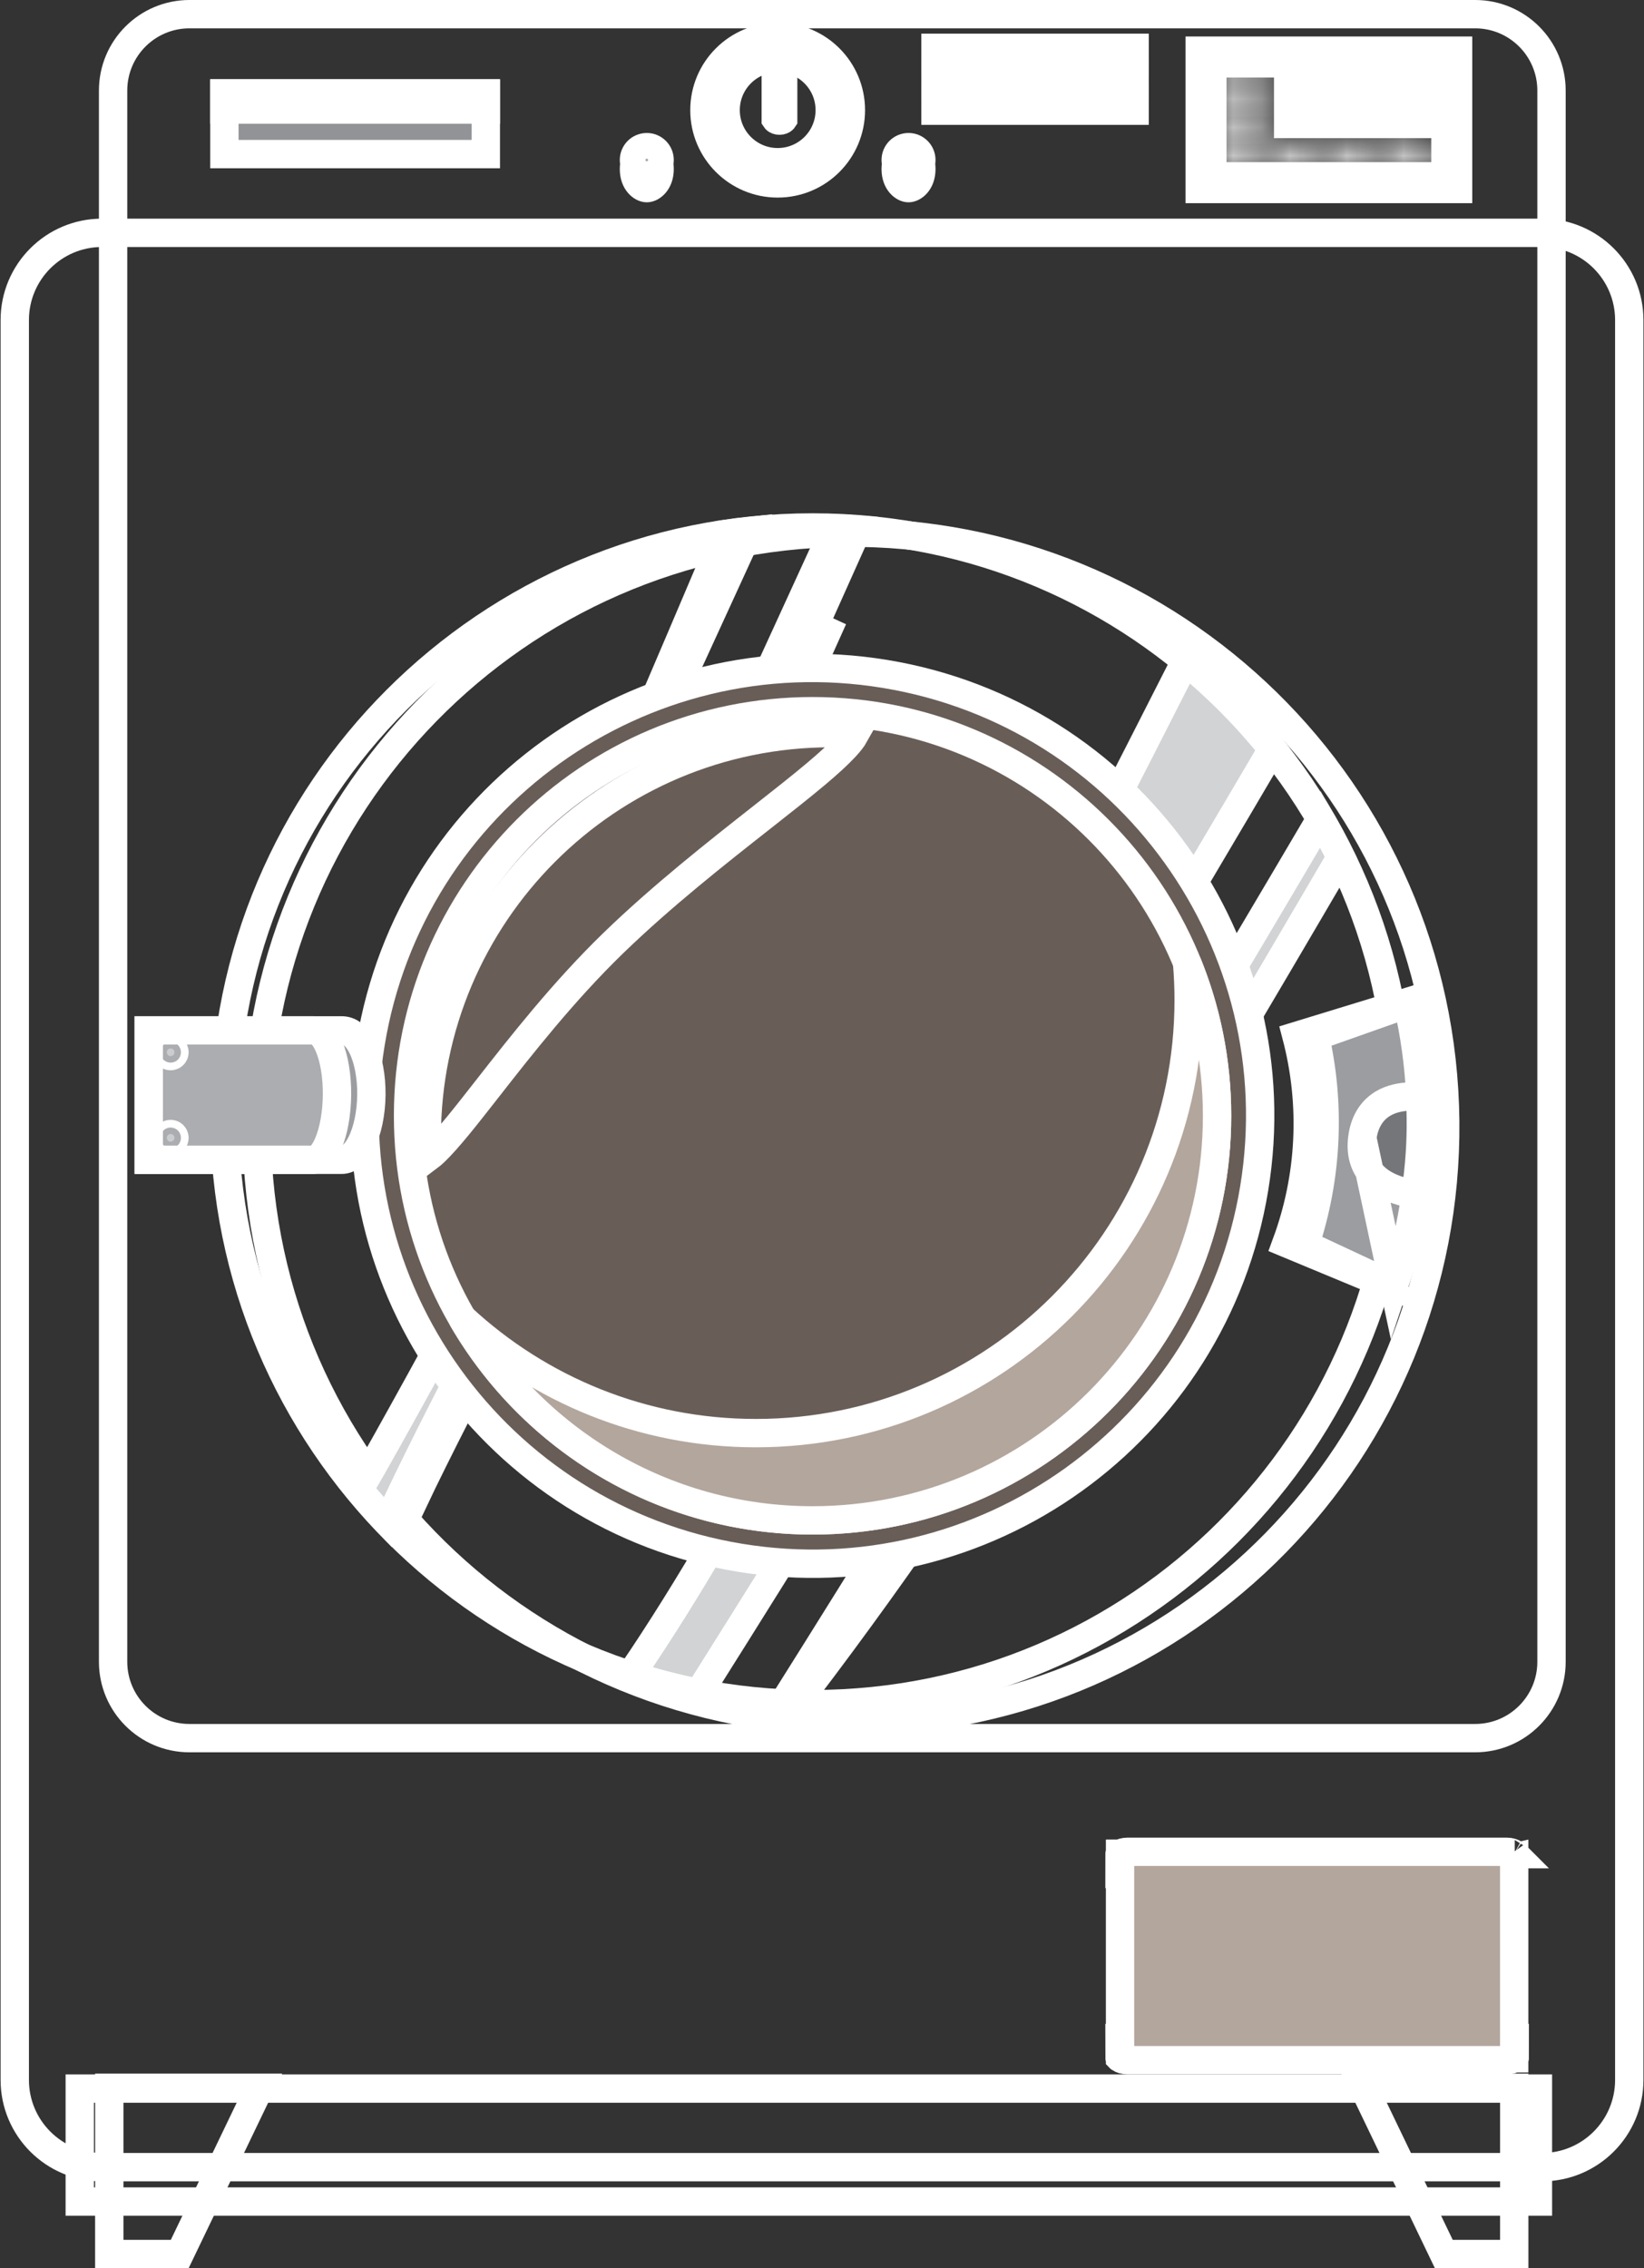 <svg xmlns="http://www.w3.org/2000/svg" fill="none" viewBox="0 0 58 80" height="80" width="58">
<rect x="0" y="0" width="58" height="80" fill="#333333" stroke="none"/>
<path stroke="white" d="M54.737 58.611C54.737 60.099 53.531 61.305 52.043 61.305H6.684C5.196 61.305 3.99 60.099 3.99 58.611V3.194C3.99 1.705 5.196 0.5 6.684 0.5H52.043C53.531 0.5 54.737 1.706 54.737 3.194V58.611Z"></path>
<path stroke="white" d="M9.159 73.637L6.341 79.5H3.855V73.637H9.159Z"></path>
<path stroke="white" d="M53.422 73.637V79.5H50.937L48.117 73.637H53.422Z"></path>
<path stroke="white" d="M2.814 77.65V73.665H54.258V77.65H2.814Z"></path>
<path stroke="white" d="M57.48 73.36C57.48 75.059 56.102 76.437 54.402 76.437H3.597C1.898 76.437 0.521 75.059 0.521 73.36V11.289C0.521 9.59 1.898 8.212 3.597 8.212H54.402C56.102 8.212 57.48 9.59 57.48 11.289V73.36Z"></path>
<path stroke="white" d="M50.987 39.535C51.107 51.112 41.819 60.596 30.241 60.716C18.663 60.837 9.18 51.548 9.059 39.971C8.939 28.393 18.227 18.909 29.805 18.789C41.383 18.669 50.867 27.957 50.987 39.535Z"></path>
<path stroke="white" d="M49.419 39.354C49.419 50.815 40.128 60.106 28.668 60.106C17.207 60.106 7.916 50.815 7.916 39.354C7.916 27.894 17.207 18.604 28.668 18.604C40.128 18.604 49.419 27.894 49.419 39.354Z"></path>
<path stroke="white" fill="#D1D3D4" d="M25.582 18.837C25.862 18.796 26.143 18.759 26.426 18.729C23.633 24.829 20.841 30.92 17.893 36.938C16.704 39.365 15.477 41.775 14.217 44.167C18.266 36.05 21.814 27.703 25.355 19.371C25.431 19.193 25.507 19.015 25.582 18.837Z"></path>
<path stroke="white" fill="#D1D3D4" d="M20.143 40.791C19.161 42.88 18.09 44.949 17.01 47.032C16.925 47.197 16.839 47.363 16.753 47.528C15.7 49.561 14.648 51.609 13.68 53.69C13.328 53.32 12.99 52.937 12.663 52.541C12.992 51.998 13.302 51.445 13.605 50.901L13.619 50.877L13.619 50.877C15.269 47.923 16.887 44.956 18.428 41.935C21.718 35.489 24.739 28.911 27.748 22.345L27.748 22.345C28.315 21.106 28.883 19.868 29.45 18.63C29.718 18.641 29.985 18.657 30.25 18.677C29.812 19.655 29.374 20.632 28.936 21.608C26.052 28.025 23.135 34.426 20.143 40.791ZM20.143 40.791L20.596 41.004M20.143 40.791L20.596 41.004M20.596 41.004C23.589 34.635 26.508 28.232 29.392 21.813L14.054 54.072C15.116 51.775 16.287 49.516 17.455 47.261C18.533 45.179 19.61 43.102 20.596 41.004Z"></path>
<path stroke="white" fill="#D1D3D4" d="M28.138 49.175L28.138 49.175C31.695 42.725 35.197 36.254 38.567 29.697C39.658 27.574 40.741 25.447 41.822 23.32C42.949 24.245 43.98 25.282 44.89 26.421C38.31 37.617 31.58 48.725 24.657 59.711C23.834 59.55 23.029 59.338 22.244 59.083C24.414 55.903 26.29 52.525 28.138 49.175Z"></path>
<path stroke="white" fill="#D1D3D4" d="M28.387 59.68L28.387 59.68C28.286 59.813 28.212 59.954 28.168 60.099C27.989 60.094 27.811 60.087 27.633 60.077C34.107 49.779 40.413 39.376 46.585 28.895C46.84 29.333 47.078 29.782 47.302 30.241C41.394 40.339 35.465 50.384 28.387 59.68Z"></path>
<path stroke="white" fill="#685E57" d="M31.226 23.77C39.833 25.186 45.663 33.312 44.247 41.92C42.832 50.528 34.706 56.358 26.098 54.942C17.491 53.526 11.661 45.4 13.077 36.793C14.492 28.185 22.618 22.355 31.226 23.77Z"></path>
<path stroke="white" d="M42.938 39.355C42.938 47.236 36.549 53.625 28.668 53.625C20.786 53.625 14.396 47.236 14.396 39.355C14.396 31.473 20.786 25.084 28.668 25.084C36.549 25.084 42.938 31.473 42.938 39.355Z"></path>
<path stroke="white" d="M21.639 33.261L21.639 33.261C19.883 34.962 18.371 36.894 17.197 38.395C16.814 38.884 16.467 39.328 16.159 39.703C15.841 40.089 15.571 40.395 15.347 40.611C15.252 40.701 15.172 40.77 15.105 40.82C15.077 40.68 15.055 40.459 15.055 40.128C15.055 32.246 21.444 25.857 29.326 25.857C29.751 25.857 30.002 25.896 30.137 25.938C30.087 26.027 29.987 26.168 29.802 26.365C29.555 26.63 29.209 26.944 28.778 27.306C28.251 27.749 27.604 28.258 26.887 28.822C25.293 30.075 23.356 31.598 21.639 33.261ZM15.156 40.986C15.156 40.986 15.156 40.986 15.155 40.985L15.156 40.986Z"></path>
<path stroke="white" fill="#B3A69D" d="M41.936 35.276C41.936 34.833 41.917 34.394 41.88 33.96C42.562 35.624 42.938 37.445 42.938 39.355C42.938 47.236 36.549 53.625 28.667 53.625C23.386 53.625 18.775 50.757 16.307 46.492C19.028 49.008 22.666 50.547 26.666 50.547C35.1 50.547 41.936 43.71 41.936 35.276Z"></path>
<path stroke="white" fill="#9B9DA0" d="M5.248 36.342H5.25H5.259H5.269H5.279H5.289H5.299H5.31H5.32H5.33H5.341H5.351H5.362H5.373H5.383H5.394H5.405H5.416H5.427H5.438H5.45H5.461H5.472H5.484H5.495H5.507H5.519H5.53H5.542H5.554H5.566H5.578H5.59H5.602H5.615H5.627H5.639H5.652H5.664H5.677H5.69H5.702H5.715H5.728H5.741H5.754H5.767H5.78H5.794H5.807H5.82H5.834H5.847H5.861H5.874H5.888H5.902H5.915H5.929H5.943H5.957H5.971H5.985H5.999H6.014H6.028H6.042H6.057H6.071H6.086H6.1H6.115H6.13H6.144H6.159H6.174H6.189H6.204H6.219H6.234H6.249H6.264H6.279H6.295H6.31H6.326H6.341H6.356H6.372H6.388H6.403H6.419H6.435H6.451H6.466H6.482H6.498H6.514H6.53H6.546H6.562H6.579H6.595H6.611H6.628H6.644H6.66H6.677H6.693H6.71H6.726H6.743H6.76H6.776H6.793H6.81H6.827H6.844H6.861H6.878H6.894H6.912H6.929H6.946H6.963H6.98H6.997H7.015H7.032H7.049H7.067H7.084H7.101H7.119H7.136H7.154H7.171H7.189H7.207H7.224H7.242H7.26H7.278H7.295H7.313H7.331H7.349H7.367H7.385H7.403H7.421H7.439H7.457H7.475H7.493H7.511H7.529H7.548H7.566H7.584H7.602H7.621H7.639H7.657H7.676H7.694H7.713H7.731H7.749H7.768H7.786H7.805H7.823H7.842H7.861H7.879H7.898H7.916H7.935H7.954H7.972H7.991H8.01H8.029H8.047H8.066H8.085H8.104H8.123H8.141H8.16H8.179H8.198H8.217H8.236H8.255H8.273H8.292H8.311H8.33H8.349H8.368H8.387H8.406H8.425H8.444H8.463H8.482H8.501H8.52H8.539H8.558H8.577H8.596H8.616H8.635H8.654H8.673H8.692H8.711H8.73H8.749H8.768H8.787H8.806H8.825H8.844H8.864H8.883H8.902H8.921H8.94H8.959H8.978H8.997H9.016H9.035H9.054H9.073H9.092H9.112H9.131H9.15H9.169H9.188H9.207H9.226H9.245H9.264H9.283H9.302H9.321H9.34H9.359H9.378H9.397H9.415H9.434H9.453H9.472H9.491H9.51H9.529H9.548H9.566H9.585H9.604H9.623H9.642H9.66H9.679H9.698H9.717H9.735H9.754H9.773H9.791H9.81H9.829H9.847H9.866H9.884H9.903H9.921H9.94H9.958H9.977H9.995H10.013H10.032H10.05H10.069H10.087H10.105H10.123H10.142H10.16H10.178H10.196H10.214H10.232H10.25H10.268H10.286H10.304H10.322H10.34H10.358H10.376H10.394H10.412H10.43H10.447H10.465H10.483H10.5H10.518H10.536H10.553H10.571H10.588H10.606H10.623H10.64H10.658H10.675H10.692H10.71H10.727H10.744H10.761H10.778H10.795H10.812H10.829H10.846H10.863H10.88H10.897H10.913H10.93H10.947H10.963H10.98H10.997H11.013H11.03H11.046H11.062H11.079H11.095H11.111H11.127H11.144H11.16H11.176H11.192H11.208H11.224H11.24H11.255H11.271H11.287H11.303H11.318H11.334H11.349H11.365H11.38H11.396H11.411H11.426H11.441H11.456H11.472H11.487H11.502H11.517H11.531H11.546H11.561H11.576H11.59H11.605H11.619H11.634H11.648H11.663H11.677H11.691H11.705H11.72H11.734H11.748H11.762H11.775H11.789H11.803H11.817H11.83H11.844H11.857H11.871H11.884H11.898H11.911H11.924H11.937H11.95H11.963H11.976H11.989H12.002H12.014H12.027H12.04H12.052C12.32 36.342 12.572 36.504 12.783 36.932C12.994 37.363 13.109 37.974 13.102 38.618C13.095 39.262 12.967 39.877 12.75 40.313C12.529 40.756 12.28 40.906 12.052 40.906H12.04H12.028H12.016H12.004H11.992H11.98H11.968H11.956H11.943H11.931H11.918H11.906H11.893H11.88H11.867H11.855H11.842H11.829H11.816H11.803H11.789H11.776H11.763H11.749H11.736H11.722H11.709H11.695H11.681H11.667H11.653H11.64H11.626H11.611H11.597H11.583H11.569H11.555H11.54H11.526H11.511H11.497H11.482H11.468H11.453H11.438H11.423H11.408H11.393H11.378H11.363H11.348H11.333H11.318H11.303H11.287H11.272H11.256H11.241H11.225H11.21H11.194H11.178H11.163H11.147H11.131H11.115H11.099H11.083H11.067H11.051H11.035H11.018H11.002H10.986H10.97H10.953H10.937H10.92H10.904H10.887H10.871H10.854H10.837H10.82H10.804H10.787H10.77H10.753H10.736H10.719H10.702H10.685H10.668H10.651H10.633H10.616H10.599H10.582H10.564H10.547H10.53H10.512H10.495H10.477H10.46H10.442H10.424H10.407H10.389H10.371H10.353H10.336H10.318H10.3H10.282H10.264H10.246H10.228H10.21H10.192H10.174H10.156H10.138H10.12H10.101H10.083H10.065H10.047H10.028H10.01H9.992H9.973H9.955H9.937H9.918H9.9H9.881H9.863H9.844H9.826H9.807H9.789H9.77H9.751H9.733H9.714H9.695H9.677H9.658H9.639H9.62H9.602H9.583H9.564H9.545H9.526H9.507H9.489H9.47H9.451H9.432H9.413H9.394H9.375H9.356H9.337H9.318H9.299H9.28H9.261H9.242H9.223H9.204H9.185H9.166H9.147H9.128H9.109H9.089H9.07H9.051H9.032H9.013H8.994H8.975H8.956H8.937H8.917H8.898H8.879H8.86H8.841H8.822H8.803H8.783H8.764H8.745H8.726H8.707H8.688H8.669H8.649H8.63H8.611H8.592H8.573H8.554H8.535H8.516H8.496H8.477H8.458H8.439H8.42H8.401H8.382H8.363H8.344H8.325H8.306H8.287H8.268H8.249H8.23H8.211H8.192H8.173H8.154H8.135H8.116H8.097H8.078H8.059H8.04H8.022H8.003H7.984H7.965H7.946H7.928H7.909H7.89H7.871H7.853H7.834H7.815H7.797H7.778H7.759H7.741H7.722H7.704H7.685H7.667H7.648H7.63H7.611H7.593H7.575H7.556H7.538H7.52H7.501H7.483H7.465H7.447H7.428H7.41H7.392H7.374H7.356H7.338H7.32H7.302H7.284H7.266H7.248H7.23H7.213H7.195H7.177H7.159H7.142H7.124H7.106H7.089H7.071H7.054H7.036H7.019H7.001H6.984H6.967H6.949H6.932H6.915H6.898H6.881H6.864H6.847H6.83H6.813H6.796H6.779H6.762H6.745H6.728H6.712H6.695H6.678H6.662H6.645H6.629H6.612H6.596H6.579H6.563H6.547H6.53H6.514H6.498H6.482H6.466H6.45H6.434H6.418H6.402H6.387H6.371H6.355H6.34H6.324H6.308H6.293H6.278H6.262H6.247H6.232H6.216H6.201H6.186H6.171H6.156H6.141H6.126H6.111H6.097H6.082H6.067H6.053H6.038H6.024H6.009H5.995H5.981H5.967H5.952H5.938H5.924H5.91H5.896H5.883H5.869H5.855H5.841H5.828H5.814H5.801H5.788H5.774H5.761H5.748H5.735H5.722H5.709H5.696H5.683H5.67H5.657H5.645H5.632H5.62H5.607H5.595H5.583H5.571H5.558H5.546H5.534H5.523H5.511H5.499H5.487H5.476H5.464H5.453H5.441H5.43H5.419H5.408H5.397H5.386H5.375H5.364H5.353H5.343H5.332H5.321H5.311H5.301H5.29H5.28H5.27H5.26H5.25H5.248V36.342Z"></path>
<path stroke="white" fill="#ABADB0" d="M5.248 36.342H5.251H5.26H5.269H5.278H5.287H5.296H5.306H5.315H5.325H5.334H5.344H5.353H5.363H5.373H5.383H5.393H5.403H5.413H5.423H5.433H5.444H5.454H5.464H5.475H5.485H5.496H5.507H5.517H5.528H5.539H5.55H5.561H5.572H5.583H5.594H5.605H5.616H5.628H5.639H5.65H5.662H5.673H5.685H5.696H5.708H5.72H5.732H5.744H5.755H5.767H5.779H5.792H5.804H5.816H5.828H5.84H5.853H5.865H5.877H5.89H5.902H5.915H5.928H5.94H5.953H5.966H5.979H5.991H6.004H6.017H6.03H6.043H6.057H6.07H6.083H6.096H6.109H6.123H6.136H6.15H6.163H6.177H6.19H6.204H6.217H6.231H6.245H6.258H6.272H6.286H6.3H6.314H6.328H6.342H6.356H6.37H6.384H6.398H6.413H6.427H6.441H6.455H6.47H6.484H6.498H6.513H6.527H6.542H6.557H6.571H6.586H6.6H6.615H6.63H6.645H6.659H6.674H6.689H6.704H6.719H6.734H6.749H6.764H6.779H6.794H6.809H6.824H6.839H6.855H6.87H6.885H6.9H6.916H6.931H6.946H6.962H6.977H6.993H7.008H7.024H7.039H7.055H7.07H7.086H7.101H7.117H7.133H7.148H7.164H7.18H7.196H7.211H7.227H7.243H7.259H7.275H7.29H7.306H7.322H7.338H7.354H7.37H7.386H7.402H7.418H7.434H7.45H7.466H7.482H7.498H7.515H7.531H7.547H7.563H7.579H7.595H7.612H7.628H7.644H7.66H7.676H7.693H7.709H7.725H7.742H7.758H7.774H7.79H7.807H7.823H7.84H7.856H7.872H7.889H7.905H7.921H7.938H7.954H7.971H7.987H8.003H8.02H8.036H8.053H8.069H8.086H8.102H8.119H8.135H8.151H8.168H8.184H8.201H8.217H8.234H8.25H8.267H8.283H8.3H8.316H8.333H8.349H8.366H8.382H8.399H8.415H8.431H8.448H8.464H8.481H8.497H8.514H8.53H8.547H8.563H8.579H8.596H8.612H8.629H8.645H8.661H8.678H8.694H8.711H8.727H8.743H8.76H8.776H8.792H8.809H8.825H8.841H8.858H8.874H8.89H8.906H8.923H8.939H8.955H8.971H8.987H9.004H9.02H9.036H9.052H9.068H9.084H9.1H9.116H9.132H9.149H9.165H9.181H9.197H9.212H9.228H9.244H9.26H9.276H9.292H9.308H9.324H9.34H9.355H9.371H9.387H9.403H9.418H9.434H9.45H9.465H9.481H9.497H9.512H9.528H9.543H9.559H9.574H9.59H9.605H9.62H9.636H9.651H9.666H9.682H9.697H9.712H9.727H9.743H9.758H9.773H9.788H9.803H9.818H9.833H9.848H9.863H9.878H9.893H9.908H9.922H9.937H9.952H9.967H9.981H9.996H10.011H10.025H10.04H10.054H10.069H10.083H10.098H10.112H10.126H10.14H10.155H10.169H10.183H10.197H10.211H10.226H10.239H10.254H10.267H10.281H10.295H10.309H10.323H10.336H10.35H10.364H10.377H10.391H10.405H10.418H10.431H10.445H10.458H10.472H10.485H10.498H10.511H10.524H10.537H10.55H10.563H10.576H10.589H10.602H10.615H10.628H10.64H10.653H10.665H10.678H10.691H10.703H10.715H10.728H10.74H10.752H10.764H10.777H10.789H10.801H10.813H10.825H10.836H10.848H10.86H10.872H10.883H10.895H10.906H10.918H10.929H10.941H10.952H10.963H10.975H10.986H10.997H11.008H11.019H11.03H11.04H11.051C11.206 36.342 11.415 36.45 11.609 36.907C11.795 37.345 11.895 37.967 11.889 38.619C11.883 39.271 11.771 39.896 11.58 40.339C11.377 40.81 11.171 40.906 11.051 40.906H11.041H11.031H11.021H11.01H11H10.989H10.979H10.968H10.957H10.947H10.936H10.925H10.914H10.903H10.892H10.881H10.87H10.859H10.847H10.836H10.825H10.813H10.802H10.79H10.778H10.767H10.755H10.743H10.731H10.719H10.707H10.695H10.683H10.671H10.659H10.647H10.634H10.622H10.61H10.597H10.585H10.572H10.559H10.547H10.534H10.521H10.509H10.496H10.483H10.47H10.457H10.444H10.431H10.418H10.404H10.391H10.378H10.364H10.351H10.338H10.324H10.311H10.297H10.284H10.27H10.256H10.242H10.229H10.215H10.201H10.187H10.173H10.159H10.145H10.131H10.117H10.103H10.089H10.074H10.06H10.046H10.031H10.017H10.003H9.988H9.974H9.959H9.945H9.93H9.915H9.901H9.886H9.871H9.857H9.842H9.827H9.812H9.797H9.782H9.767H9.752H9.737H9.722H9.707H9.692H9.677H9.662H9.646H9.631H9.616H9.6H9.585H9.57H9.554H9.539H9.524H9.508H9.493H9.477H9.461H9.446H9.43H9.415H9.399H9.383H9.368H9.352H9.336H9.32H9.305H9.289H9.273H9.257H9.241H9.225H9.21H9.194H9.178H9.162H9.146H9.13H9.114H9.098H9.082H9.065H9.049H9.033H9.017H9.001H8.985H8.969H8.952H8.936H8.92H8.904H8.888H8.871H8.855H8.839H8.822H8.806H8.79H8.773H8.757H8.741H8.724H8.708H8.692H8.675H8.659H8.642H8.626H8.61H8.593H8.577H8.56H8.544H8.527H8.511H8.494H8.478H8.461H8.445H8.428H8.412H8.395H8.379H8.362H8.346H8.329H8.313H8.296H8.28H8.263H8.247H8.23H8.214H8.197H8.181H8.164H8.148H8.131H8.115H8.098H8.082H8.065H8.049H8.032H8.016H7.999H7.983H7.966H7.95H7.933H7.917H7.9H7.884H7.867H7.851H7.834H7.818H7.802H7.785H7.769H7.752H7.736H7.72H7.703H7.687H7.671H7.654H7.638H7.622H7.605H7.589H7.573H7.557H7.54H7.524H7.508H7.492H7.475H7.459H7.443H7.427H7.411H7.395H7.379H7.363H7.347H7.331H7.314H7.298H7.283H7.267H7.251H7.235H7.219H7.203H7.187H7.171H7.155H7.14H7.124H7.108H7.092H7.077H7.061H7.045H7.03H7.014H6.998H6.983H6.967H6.952H6.936H6.921H6.906H6.89H6.875H6.859H6.844H6.829H6.814H6.798H6.783H6.768H6.753H6.738H6.723H6.708H6.693H6.678H6.663H6.648H6.633H6.618H6.603H6.588H6.574H6.559H6.544H6.529H6.515H6.5H6.486H6.471H6.457H6.442H6.428H6.414H6.399H6.385H6.371H6.356H6.342H6.328H6.314H6.3H6.286H6.272H6.258H6.244H6.23H6.217H6.203H6.189H6.176H6.162H6.148H6.135H6.121H6.108H6.094H6.081H6.068H6.055H6.041H6.028H6.015H6.002H5.989H5.976H5.963H5.95H5.937H5.925H5.912H5.899H5.886H5.874H5.861H5.849H5.836H5.824H5.812H5.8H5.787H5.775H5.763H5.751H5.739H5.727H5.715H5.703H5.692H5.68H5.668H5.657H5.645H5.634H5.622H5.611H5.599H5.588H5.577H5.566H5.555H5.544H5.533H5.522H5.511H5.5H5.49H5.479H5.468H5.458H5.447H5.437H5.427H5.416H5.406H5.396H5.386H5.376H5.366H5.356H5.346H5.337H5.327H5.317H5.308H5.298H5.289H5.279H5.27H5.261H5.252H5.248V36.342Z"></path>
<path stroke="white" fill="#CBCCCE" d="M6.155 37.115C6.155 37.189 6.095 37.25 6.019 37.25C5.945 37.25 5.884 37.19 5.884 37.115C5.884 37.04 5.945 36.98 6.019 36.98C6.095 36.98 6.155 37.041 6.155 37.115Z"></path>
<path stroke="white" fill="#CBCCCE" d="M6.155 40.133C6.155 40.207 6.095 40.268 6.019 40.268C5.945 40.268 5.884 40.207 5.884 40.133C5.884 40.057 5.945 39.997 6.019 39.997C6.095 39.997 6.155 40.058 6.155 40.133Z"></path>
<path stroke="white" fill="#757679" d="M49.556 35.37C50.458 38.673 50.288 42.179 49.072 45.38C47.843 44.87 46.614 44.359 45.384 43.848C46.248 41.505 46.371 38.954 45.738 36.539C47.011 36.15 48.283 35.76 49.556 35.37Z"></path>
<path stroke="white" fill="#9B9DA0" d="M49.178 45.356C49.529 44.315 49.783 43.242 49.94 42.155C49.89 42.141 49.834 42.126 49.768 42.109C49.749 42.104 49.73 42.099 49.71 42.093C49.587 42.061 49.442 42.022 49.295 41.971C49.01 41.873 48.657 41.714 48.397 41.413C48.116 41.089 47.992 40.66 48.062 40.136L49.178 45.356ZM49.178 45.356C48.9 45.226 48.622 45.096 48.343 44.967C47.576 44.608 46.808 44.25 46.041 43.893C46.823 41.538 46.946 38.976 46.395 36.557C47.483 36.172 48.572 35.788 49.66 35.403C49.909 36.474 50.058 37.567 50.109 38.664C50.099 38.664 50.089 38.664 50.079 38.664C50.063 38.664 50.046 38.665 50.029 38.665C49.915 38.665 49.777 38.667 49.633 38.679C49.352 38.702 48.99 38.769 48.676 39.001C48.343 39.246 48.13 39.624 48.062 40.136L49.178 45.356Z"></path>
<path stroke="white" fill="#B3A69D" d="M39.785 72.664C39.658 72.664 39.565 72.629 39.518 72.598C39.517 72.597 39.516 72.596 39.515 72.595V65.382C39.516 65.382 39.517 65.381 39.518 65.38C39.565 65.349 39.658 65.314 39.785 65.314H53.151C53.278 65.314 53.371 65.349 53.417 65.38C53.419 65.381 53.42 65.382 53.421 65.382V72.596C53.42 72.596 53.419 72.597 53.417 72.598C53.371 72.629 53.278 72.664 53.151 72.664H39.785ZM39.495 72.579C39.495 72.579 39.496 72.58 39.497 72.581C39.495 72.58 39.495 72.579 39.495 72.579ZM39.495 65.399C39.495 65.399 39.495 65.398 39.497 65.396C39.496 65.398 39.495 65.399 39.495 65.399ZM53.44 65.398C53.44 65.398 53.439 65.398 53.438 65.396C53.44 65.398 53.44 65.398 53.44 65.398ZM53.44 72.579C53.44 72.579 53.44 72.58 53.438 72.582C53.439 72.58 53.44 72.579 53.44 72.579Z"></path>
<path stroke="white" fill="#919396" d="M7.916 5.435V3.295H17.14V5.435H7.916Z"></path>
<path stroke="white" fill="#797A7D" d="M7.916 3.865V3.295H17.14V3.865H7.916Z"></path>
<path stroke="white" fill="#939598" d="M23.271 5.962C23.271 6.437 22.976 6.636 22.819 6.636C22.661 6.636 22.366 6.437 22.366 5.962C22.366 5.489 22.661 5.29 22.819 5.29C22.976 5.29 23.271 5.489 23.271 5.962Z"></path>
<path stroke="white" fill="#A7A9AC" d="M23.271 5.643C23.271 5.893 23.069 6.096 22.819 6.096C22.569 6.096 22.366 5.893 22.366 5.643C22.366 5.393 22.569 5.19 22.819 5.19C23.068 5.19 23.271 5.393 23.271 5.643Z"></path>
<path stroke="white" d="M32.505 5.962C32.505 6.437 32.21 6.636 32.052 6.636C31.895 6.636 31.6 6.437 31.6 5.962C31.6 5.489 31.895 5.29 32.052 5.29C32.21 5.29 32.505 5.489 32.505 5.962Z"></path>
<path stroke="white" d="M32.505 5.643C32.505 5.893 32.302 6.096 32.052 6.096C31.802 6.096 31.6 5.893 31.6 5.643C31.6 5.393 31.802 5.19 32.052 5.19C32.302 5.19 32.505 5.393 32.505 5.643Z"></path>
<path stroke="white" d="M30.019 3.885C30.019 5.312 28.863 6.469 27.436 6.469C26.009 6.469 24.852 5.312 24.852 3.885C24.852 2.458 26.009 1.302 27.436 1.302C28.863 1.302 30.019 2.458 30.019 3.885Z"></path>
<path stroke="white" d="M29.273 3.885C29.273 4.899 28.451 5.721 27.436 5.721C26.422 5.721 25.6 4.899 25.6 3.885C25.6 2.87 26.422 2.048 27.436 2.048C28.451 2.048 29.273 2.87 29.273 3.885Z"></path>
<path stroke="white" d="M27.63 4.207C27.628 4.21 27.625 4.213 27.62 4.217C27.6 4.235 27.559 4.255 27.5 4.255C27.44 4.255 27.399 4.235 27.379 4.217C27.374 4.213 27.371 4.21 27.369 4.207V1.402C27.371 1.4 27.374 1.396 27.379 1.392C27.399 1.375 27.44 1.354 27.5 1.354C27.559 1.354 27.6 1.375 27.62 1.392C27.625 1.396 27.628 1.4 27.63 1.402V4.207ZM27.632 4.204C27.632 4.204 27.632 4.204 27.632 4.205L27.632 4.204ZM27.632 1.406C27.632 1.406 27.632 1.405 27.632 1.404L27.632 1.406ZM27.367 1.405C27.367 1.405 27.367 1.405 27.368 1.404L27.367 1.405ZM27.367 4.204C27.367 4.204 27.367 4.204 27.368 4.205L27.367 4.204Z"></path>
<path stroke-miterlimit="10" stroke="white" d="M40.029 2.149H33.004V1.687H40.029V2.149Z" clip-rule="evenodd" fill-rule="evenodd"></path>
<path stroke-miterlimit="10" stroke="white" d="M40.029 3.027H33.004V2.564H40.029V3.027Z" clip-rule="evenodd" fill-rule="evenodd"></path>
<path stroke-miterlimit="10" stroke="white" d="M40.029 3.904H33.004V3.441H40.029V3.904Z" clip-rule="evenodd" fill-rule="evenodd"></path>
<path stroke="white" d="M45.446 4.373V2.511H50.563V4.373H45.446Z"></path>
<path stroke="white" d="M45.7 4.034V3.092H50.209V4.034H45.7Z"></path>
<path stroke-miterlimit="10" stroke="white" d="M42.325 1.787H51.441V6.666H42.325V1.787ZM42.772 2.234V6.219H50.995V2.234H42.772Z" clip-rule="evenodd" fill-rule="evenodd"></path>
<mask fill="white" id="path-38-inside-1_510_6812">
<path d="M44.693 2.415H42.962V3.118H44.693V2.415Z"></path>
</mask>
<path mask="url(#path-38-inside-1_510_6812)" fill="white" d="M44.693 2.415H45.693V1.415H44.693V2.415ZM42.962 2.415V1.415H41.962V2.415H42.962ZM42.962 3.118H41.962V4.118H42.962V3.118ZM44.693 3.118V4.118H45.693V3.118H44.693ZM44.693 1.415H42.962V3.415H44.693V1.415ZM41.962 2.415V3.118H43.962V2.415H41.962ZM42.962 4.118H44.693V2.118H42.962V4.118ZM45.693 3.118V2.415H43.693V3.118H45.693Z"></path>
<mask fill="white" id="path-40-inside-2_510_6812">
<path d="M44.693 3.373H42.962V4.077H44.693V3.373Z"></path>
</mask>
<path mask="url(#path-40-inside-2_510_6812)" fill="white" d="M44.693 3.373H45.693V2.373H44.693V3.373ZM42.962 3.373V2.373H41.962V3.373H42.962ZM42.962 4.077H41.962V5.077H42.962V4.077ZM44.693 4.077V5.077H45.693V4.077H44.693ZM44.693 2.373H42.962V4.373H44.693V2.373ZM41.962 3.373V4.077H43.962V3.373H41.962ZM42.962 5.077H44.693V3.077H42.962V5.077ZM45.693 4.077V3.373H43.693V4.077H45.693Z"></path>
<mask fill="white" id="path-42-inside-3_510_6812">
<path d="M44.693 4.333H42.962V5.036H44.693V4.333Z"></path>
</mask>
<path mask="url(#path-42-inside-3_510_6812)" fill="white" d="M44.693 4.333H45.693V3.333H44.693V4.333ZM42.962 4.333V3.333H41.962V4.333H42.962ZM42.962 5.036H41.962V6.036H42.962V5.036ZM44.693 5.036V6.036H45.693V5.036H44.693ZM44.693 3.333H42.962V5.333H44.693V3.333ZM41.962 4.333V5.036H43.962V4.333H41.962ZM42.962 6.036H44.693V4.036H42.962V6.036ZM45.693 5.036V4.333H43.693V5.036H45.693Z"></path>
<mask fill="white" id="path-44-inside-4_510_6812">
<path d="M44.693 5.291H42.962V5.995H44.693V5.291Z"></path>
</mask>
<path mask="url(#path-44-inside-4_510_6812)" fill="white" d="M44.693 5.291H45.693V4.291H44.693V5.291ZM42.962 5.291V4.291H41.962V5.291H42.962ZM42.962 5.995H41.962V6.995H42.962V5.995ZM44.693 5.995V6.995H45.693V5.995H44.693ZM44.693 4.291H42.962V6.291H44.693V4.291ZM41.962 5.291V5.995H43.962V5.291H41.962ZM42.962 6.995H44.693V4.995H42.962V6.995ZM45.693 5.995V5.291H43.693V5.995H45.693Z"></path>
<mask fill="white" id="path-46-inside-5_510_6812">
<path d="M46.678 5.291H44.946V5.995H46.678V5.291Z"></path>
</mask>
<path mask="url(#path-46-inside-5_510_6812)" fill="white" d="M46.678 5.291H47.678V4.291H46.678V5.291ZM44.946 5.291V4.291H43.946V5.291H44.946ZM44.946 5.995H43.946V6.995H44.946V5.995ZM46.678 5.995V6.995H47.678V5.995H46.678ZM46.678 4.291H44.946V6.291H46.678V4.291ZM43.946 5.291V5.995H45.946V5.291H43.946ZM44.946 6.995H46.678V4.995H44.946V6.995ZM47.678 5.995V5.291H45.678V5.995H47.678Z"></path>
<mask fill="white" id="path-48-inside-6_510_6812">
<path d="M48.663 5.291H46.932V5.995H48.663V5.291Z"></path>
</mask>
<path mask="url(#path-48-inside-6_510_6812)" fill="white" d="M48.663 5.291H49.663V4.291H48.663V5.291ZM46.932 5.291V4.291H45.932V5.291H46.932ZM46.932 5.995H45.932V6.995H46.932V5.995ZM48.663 5.995V6.995H49.663V5.995H48.663ZM48.663 4.291H46.932V6.291H48.663V4.291ZM45.932 5.291V5.995H47.932V5.291H45.932ZM46.932 6.995H48.663V4.995H46.932V6.995ZM49.663 5.995V5.291H47.663V5.995H49.663Z"></path>
<mask fill="white" id="path-50-inside-7_510_6812">
<path d="M50.648 5.291H48.917V5.995H50.648V5.291Z"></path>
</mask>
<path mask="url(#path-50-inside-7_510_6812)" fill="white" d="M50.648 5.291H51.648V4.291H50.648V5.291ZM48.917 5.291V4.291H47.917V5.291H48.917ZM48.917 5.995H47.917V6.995H48.917V5.995ZM50.648 5.995V6.995H51.648V5.995H50.648ZM50.648 4.291H48.917V6.291H50.648V4.291ZM47.917 5.291V5.995H49.917V5.291H47.917ZM48.917 6.995H50.648V4.995H48.917V6.995ZM51.648 5.995V5.291H49.648V5.995H51.648Z"></path>
<mask fill="white" id="path-52-inside-8_510_6812">
<path d="M46.243 3.06V3.443L46.122 3.564L46.081 3.524V3L46.243 3.06ZM46.081 4.17V3.645L46.122 3.605L46.243 3.726V4.109L46.081 4.17ZM46.788 4.311H46.182C46.129 4.297 46.095 4.264 46.081 4.21L46.243 4.149H46.727L46.788 4.311ZM46.788 3.019H46.245L46.083 2.959C46.097 2.905 46.131 2.872 46.184 2.858H46.848L46.788 3.019ZM46.768 3.504L46.848 3.585L46.768 3.665H46.243L46.162 3.585L46.243 3.504H46.768ZM46.889 3.604L46.929 3.645V4.21C46.916 4.264 46.882 4.297 46.828 4.31L46.768 4.149V3.726L46.889 3.604Z"></path>
</mask>
<path fill="white" d="M46.243 3.06V3.443L46.122 3.564L46.081 3.524V3L46.243 3.06ZM46.081 4.17V3.645L46.122 3.605L46.243 3.726V4.109L46.081 4.17ZM46.788 4.311H46.182C46.129 4.297 46.095 4.264 46.081 4.21L46.243 4.149H46.727L46.788 4.311ZM46.788 3.019H46.245L46.083 2.959C46.097 2.905 46.131 2.872 46.184 2.858H46.848L46.788 3.019ZM46.768 3.504L46.848 3.585L46.768 3.665H46.243L46.162 3.585L46.243 3.504H46.768ZM46.889 3.604L46.929 3.645V4.21C46.916 4.264 46.882 4.297 46.828 4.31L46.768 4.149V3.726L46.889 3.604Z"></path>
<path mask="url(#path-52-inside-8_510_6812)" fill="white" d="M46.243 3.06H47.243V2.365L46.592 2.123L46.243 3.06ZM46.243 3.443L46.951 4.149L47.243 3.856V3.443H46.243ZM46.122 3.564L45.415 4.271L46.123 4.979L46.83 4.27L46.122 3.564ZM46.081 3.524H45.081V3.938L45.374 4.231L46.081 3.524ZM46.081 3L46.43 2.063L45.081 1.56V3H46.081ZM46.081 4.17H45.081V5.618L46.435 5.105L46.081 4.17ZM46.081 3.645L45.374 2.938L45.081 3.231V3.645H46.081ZM46.122 3.605L46.83 2.899L46.123 2.19L45.415 2.898L46.122 3.605ZM46.243 3.726H47.243V3.313L46.951 3.02L46.243 3.726ZM46.243 4.109L46.597 5.044L47.243 4.8V4.109H46.243ZM46.788 4.311V5.311H48.23L47.724 3.96L46.788 4.311ZM46.182 4.311L45.942 5.281L46.06 5.311H46.182V4.311ZM46.081 4.21L45.729 3.274L44.89 3.589L45.112 4.458L46.081 4.21ZM46.243 4.149V3.149H46.061L45.891 3.213L46.243 4.149ZM46.727 4.149L47.664 3.799L47.42 3.149H46.727V4.149ZM46.788 3.019V4.019H47.479L47.723 3.373L46.788 3.019ZM46.245 3.019L45.895 3.956L46.064 4.019H46.245V3.019ZM46.083 2.959L45.115 2.709L44.89 3.581L45.733 3.896L46.083 2.959ZM46.184 2.858V1.858H46.063L45.946 1.887L46.184 2.858ZM46.848 2.858L47.784 3.211L48.294 1.858H46.848V2.858ZM46.768 3.504L47.476 2.798L47.183 2.504H46.768V3.504ZM46.848 3.585L47.554 4.293L48.263 3.588L47.557 2.879L46.848 3.585ZM46.768 3.665V4.665H47.181L47.473 4.374L46.768 3.665ZM46.243 3.665L45.536 4.372L45.829 4.665H46.243V3.665ZM46.162 3.585L45.452 2.881L44.751 3.588L45.455 4.292L46.162 3.585ZM46.243 3.504V2.504H45.826L45.533 2.8L46.243 3.504ZM46.889 3.604L47.596 2.897L46.888 2.189L46.181 2.898L46.889 3.604ZM46.929 3.645H47.929V3.231L47.636 2.938L46.929 3.645ZM46.929 4.21L47.9 4.451L47.929 4.332V4.21H46.929ZM46.828 4.31L45.892 4.661L46.203 5.493L47.066 5.281L46.828 4.31ZM46.768 4.149H45.768V4.33L45.831 4.5L46.768 4.149ZM46.768 3.726L46.06 3.02L45.768 3.312V3.726H46.768ZM45.243 3.06V3.443H47.243V3.06H45.243ZM45.535 2.737L45.414 2.858L46.83 4.27L46.951 4.149L45.535 2.737ZM46.829 2.857L46.788 2.817L45.374 4.231L45.415 4.271L46.829 2.857ZM47.081 3.524V3H45.081V3.524H47.081ZM45.732 3.937L45.894 3.997L46.592 2.123L46.43 2.063L45.732 3.937ZM47.081 4.17V3.645H45.081V4.17H47.081ZM46.788 4.352L46.829 4.312L45.415 2.898L45.374 2.938L46.788 4.352ZM45.414 4.311L45.535 4.432L46.951 3.02L46.83 2.899L45.414 4.311ZM45.243 3.726V4.109H47.243V3.726H45.243ZM45.889 3.174L45.727 3.235L46.435 5.105L46.597 5.044L45.889 3.174ZM46.788 3.311H46.182V5.311H46.788V3.311ZM46.422 3.34C46.542 3.369 46.691 3.436 46.822 3.567C46.953 3.697 47.02 3.844 47.05 3.962L45.112 4.458C45.156 4.63 45.247 4.821 45.411 4.985C45.576 5.149 45.769 5.239 45.942 5.281L46.422 3.34ZM46.433 5.146L46.595 5.085L45.891 3.213L45.729 3.274L46.433 5.146ZM46.243 5.149H46.727V3.149H46.243V5.149ZM45.791 4.5L45.851 4.661L47.724 3.96L47.664 3.799L45.791 4.5ZM46.788 2.019H46.245V4.019H46.788V2.019ZM46.595 2.083L46.433 2.022L45.733 3.896L45.895 3.956L46.595 2.083ZM47.051 3.209C47.021 3.326 46.955 3.473 46.824 3.602C46.693 3.733 46.545 3.8 46.423 3.83L45.946 1.887C45.77 1.93 45.578 2.021 45.413 2.185C45.249 2.348 45.159 2.538 45.115 2.709L47.051 3.209ZM46.184 3.858H46.848V1.858H46.184V3.858ZM45.913 2.505L45.852 2.666L47.723 3.373L47.784 3.211L45.913 2.505ZM46.059 4.209L46.14 4.29L47.557 2.879L47.476 2.798L46.059 4.209ZM46.143 2.876L46.062 2.957L47.473 4.374L47.554 4.293L46.143 2.876ZM46.768 2.665H46.243V4.665H46.768V2.665ZM46.95 2.958L46.87 2.878L45.455 4.292L45.536 4.372L46.95 2.958ZM46.873 4.289L46.953 4.208L45.533 2.8L45.452 2.881L46.873 4.289ZM46.243 4.504H46.768V2.504H46.243V4.504ZM46.181 4.312L46.222 4.352L47.636 2.938L47.596 2.897L46.181 4.312ZM45.929 3.645V4.21H47.929V3.645H45.929ZM45.959 3.969C45.988 3.849 46.055 3.698 46.189 3.566C46.323 3.433 46.472 3.368 46.59 3.339L47.066 5.281C47.237 5.239 47.431 5.151 47.598 4.985C47.766 4.819 47.856 4.625 47.9 4.451L45.959 3.969ZM47.765 3.96L47.704 3.798L45.831 4.5L45.892 4.661L47.765 3.96ZM47.768 4.149V3.726H45.768V4.149H47.768ZM47.476 4.432L47.597 4.311L46.181 2.898L46.06 3.02L47.476 4.432Z"></path>
<mask fill="white" id="path-54-inside-9_510_6812">
<path d="M47.595 3.342H47.434V3.181H47.595V3.342ZM47.595 4.311H47.434V4.149H47.595V4.311Z"></path>
</mask>
<path fill="white" d="M47.595 3.342H47.434V3.181H47.595V3.342ZM47.595 4.311H47.434V4.149H47.595V4.311Z"></path>
<path mask="url(#path-54-inside-9_510_6812)" fill="white" d="M47.595 3.342V4.342H48.595V3.342H47.595ZM47.434 3.342H46.434V4.342H47.434V3.342ZM47.434 3.181V2.181H46.434V3.181H47.434ZM47.595 3.181H48.595V2.181H47.595V3.181ZM47.595 4.311V5.311H48.595V4.311H47.595ZM47.434 4.311H46.434V5.311H47.434V4.311ZM47.434 4.149V3.149H46.434V4.149H47.434ZM47.595 4.149H48.595V3.149H47.595V4.149ZM47.595 2.342H47.434V4.342H47.595V2.342ZM48.434 3.342V3.181H46.434V3.342H48.434ZM47.434 4.181H47.595V2.181H47.434V4.181ZM46.595 3.181V3.342H48.595V3.181H46.595ZM47.595 3.311H47.434V5.311H47.595V3.311ZM48.434 4.311V4.149H46.434V4.311H48.434ZM47.434 5.149H47.595V3.149H47.434V5.149ZM46.595 4.149V4.311H48.595V4.149H46.595Z"></path>
<mask fill="white" id="path-56-inside-10_510_6812">
<path d="M48.805 4.311H48.2C48.146 4.297 48.112 4.264 48.099 4.21L48.26 4.149H48.744L48.805 4.311ZM48.744 3.019H48.262L48.101 2.959C48.114 2.905 48.148 2.872 48.202 2.858H48.805L48.744 3.019ZM48.785 3.504L48.866 3.585L48.785 3.665H48.261L48.18 3.585L48.261 3.504H48.785ZM48.785 3.443V3.019L48.846 2.858C48.9 2.872 48.933 2.906 48.947 2.959V3.524L48.906 3.564L48.785 3.443ZM48.906 3.604L48.946 3.645V4.21C48.932 4.264 48.899 4.297 48.846 4.31L48.785 4.149V3.726L48.906 3.604Z"></path>
</mask>
<path fill="white" d="M48.805 4.311H48.2C48.146 4.297 48.112 4.264 48.099 4.21L48.26 4.149H48.744L48.805 4.311ZM48.744 3.019H48.262L48.101 2.959C48.114 2.905 48.148 2.872 48.202 2.858H48.805L48.744 3.019ZM48.785 3.504L48.866 3.585L48.785 3.665H48.261L48.18 3.585L48.261 3.504H48.785ZM48.785 3.443V3.019L48.846 2.858C48.9 2.872 48.933 2.906 48.947 2.959V3.524L48.906 3.564L48.785 3.443ZM48.906 3.604L48.946 3.645V4.21C48.932 4.264 48.899 4.297 48.846 4.31L48.785 4.149V3.726L48.906 3.604Z"></path>
<path mask="url(#path-56-inside-10_510_6812)" fill="white" d="M48.805 4.311V5.311H50.25L49.741 3.958L48.805 4.311ZM48.2 4.311L47.96 5.281L48.078 5.311H48.2V4.311ZM48.099 4.21L47.747 3.274L46.912 3.588L47.129 4.452L48.099 4.21ZM48.26 4.149V3.149H48.079L47.909 3.213L48.26 4.149ZM48.744 4.149L49.68 3.797L49.436 3.149H48.744V4.149ZM48.744 3.019V4.019H49.437L49.681 3.371L48.744 3.019ZM48.262 3.019L47.911 3.956L48.081 4.019H48.262V3.019ZM48.101 2.959L47.13 2.721L46.918 3.583L47.75 3.895L48.101 2.959ZM48.202 2.858V1.858H48.081L47.963 1.887L48.202 2.858ZM48.805 2.858L49.741 3.21L50.248 1.858H48.805V2.858ZM48.785 3.504L49.494 2.798L49.201 2.504H48.785V3.504ZM48.866 3.585L49.572 4.293L50.28 3.588L49.575 2.879L48.866 3.585ZM48.785 3.665V4.665H49.198L49.491 4.374L48.785 3.665ZM48.261 3.665L47.555 4.374L47.848 4.665H48.261V3.665ZM48.18 3.585L47.471 2.879L46.766 3.588L47.474 4.293L48.18 3.585ZM48.261 3.504V2.504H47.845L47.552 2.798L48.261 3.504ZM48.785 3.443H47.785V3.856L48.077 4.149L48.785 3.443ZM48.785 3.019L47.85 2.666L47.785 2.837V3.019H48.785ZM48.846 2.858L49.084 1.887L48.223 1.676L47.91 2.505L48.846 2.858ZM48.947 2.959H49.947V2.831L49.915 2.708L48.947 2.959ZM48.947 3.524L49.654 4.231L49.947 3.938V3.524H48.947ZM48.906 3.564L48.198 4.27L48.905 4.979L49.613 4.271L48.906 3.564ZM48.906 3.604L49.613 2.897L48.905 2.189L48.198 2.898L48.906 3.604ZM48.946 3.645H49.946V3.231L49.653 2.938L48.946 3.645ZM48.946 4.21L49.914 4.462L49.946 4.338V4.21H48.946ZM48.846 4.31L47.91 4.663L48.223 5.494L49.085 5.281L48.846 4.31ZM48.785 4.149H47.785V4.331L47.849 4.501L48.785 4.149ZM48.785 3.726L48.077 3.02L47.785 3.312V3.726H48.785ZM48.805 3.311H48.2V5.311H48.805V3.311ZM48.439 3.34C48.559 3.369 48.707 3.435 48.839 3.566C48.97 3.697 49.038 3.845 49.069 3.967L47.129 4.452C47.172 4.628 47.264 4.821 47.43 4.985C47.595 5.149 47.787 5.239 47.96 5.281L48.439 3.34ZM48.45 5.146L48.612 5.085L47.909 3.213L47.747 3.274L48.45 5.146ZM48.26 5.149H48.744V3.149H48.26V5.149ZM47.809 4.502L47.869 4.663L49.741 3.958L49.68 3.797L47.809 4.502ZM48.744 2.019H48.262V4.019H48.744V2.019ZM48.613 2.083L48.452 2.023L47.75 3.895L47.911 3.956L48.613 2.083ZM49.072 3.197C49.042 3.319 48.975 3.469 48.843 3.601C48.711 3.733 48.562 3.8 48.44 3.83L47.963 1.887C47.788 1.93 47.595 2.021 47.429 2.186C47.263 2.352 47.173 2.545 47.13 2.721L49.072 3.197ZM48.202 3.858H48.805V1.858H48.202V3.858ZM47.869 2.507L47.808 2.668L49.681 3.371L49.741 3.21L47.869 2.507ZM48.077 4.209L48.157 4.29L49.575 2.879L49.494 2.798L48.077 4.209ZM48.16 2.876L48.08 2.957L49.491 4.374L49.572 4.293L48.16 2.876ZM48.785 2.665H48.261V4.665H48.785V2.665ZM48.966 2.957L48.886 2.876L47.474 4.293L47.555 4.374L48.966 2.957ZM48.889 4.29L48.969 4.209L47.552 2.798L47.471 2.879L48.889 4.29ZM48.261 4.504H48.785V2.504H48.261V4.504ZM49.785 3.443V3.019H47.785V3.443H49.785ZM49.721 3.373L49.782 3.211L47.91 2.505L47.85 2.666L49.721 3.373ZM48.608 3.83C48.482 3.799 48.332 3.73 48.202 3.598C48.072 3.468 48.008 3.323 47.979 3.21L49.915 2.708C49.871 2.542 49.783 2.353 49.621 2.189C49.457 2.024 49.264 1.931 49.084 1.887L48.608 3.83ZM47.947 2.959V3.524H49.947V2.959H47.947ZM48.24 2.817L48.199 2.857L49.613 4.271L49.654 4.231L48.24 2.817ZM49.614 2.858L49.493 2.737L48.077 4.149L48.198 4.27L49.614 2.858ZM48.199 4.312L48.239 4.352L49.653 2.938L49.613 2.897L48.199 4.312ZM47.946 3.645V4.21H49.946V3.645H47.946ZM47.979 3.957C48.008 3.846 48.072 3.7 48.204 3.568C48.336 3.436 48.486 3.369 48.606 3.339L49.085 5.281C49.259 5.238 49.452 5.148 49.618 4.983C49.783 4.818 49.871 4.628 49.914 4.462L47.979 3.957ZM49.782 3.958L49.721 3.796L47.849 4.501L47.91 4.663L49.782 3.958ZM49.785 4.149V3.726H47.785V4.149H49.785ZM49.493 4.432L49.614 4.311L48.198 2.898L48.077 3.02L49.493 4.432Z"></path>
<mask fill="white" id="path-58-inside-11_510_6812">
<path d="M49.269 3.06V3.443L49.148 3.564L49.107 3.524V3L49.269 3.06ZM49.107 4.17V3.645L49.148 3.605L49.269 3.726V4.109L49.107 4.17ZM49.814 4.311H49.208C49.154 4.297 49.121 4.264 49.107 4.21L49.269 4.149H49.753L49.814 4.311ZM49.753 3.019H49.27L49.109 2.959C49.123 2.905 49.156 2.872 49.21 2.858H49.814L49.753 3.019ZM49.793 3.443V3.019L49.854 2.858C49.907 2.872 49.941 2.906 49.954 2.959V3.524L49.914 3.564L49.793 3.443ZM49.915 3.604L49.954 3.645V4.21C49.941 4.264 49.907 4.297 49.854 4.31L49.794 4.149V3.726L49.915 3.604Z"></path>
</mask>
<path fill="white" d="M49.269 3.06V3.443L49.148 3.564L49.107 3.524V3L49.269 3.06ZM49.107 4.17V3.645L49.148 3.605L49.269 3.726V4.109L49.107 4.17ZM49.814 4.311H49.208C49.154 4.297 49.121 4.264 49.107 4.21L49.269 4.149H49.753L49.814 4.311ZM49.753 3.019H49.27L49.109 2.959C49.123 2.905 49.156 2.872 49.21 2.858H49.814L49.753 3.019ZM49.793 3.443V3.019L49.854 2.858C49.907 2.872 49.941 2.906 49.954 2.959V3.524L49.914 3.564L49.793 3.443ZM49.915 3.604L49.954 3.645V4.21C49.941 4.264 49.907 4.297 49.854 4.31L49.794 4.149V3.726L49.915 3.604Z"></path>
<path mask="url(#path-58-inside-11_510_6812)" fill="white" d="M49.269 3.06H50.269V2.366L49.618 2.123L49.269 3.06ZM49.269 3.443L49.978 4.148L50.269 3.856V3.443H49.269ZM49.148 3.564L48.441 4.271L49.15 4.98L49.857 4.269L49.148 3.564ZM49.107 3.524H48.107V3.938L48.4 4.231L49.107 3.524ZM49.107 3L49.457 2.063L48.107 1.559V3H49.107ZM49.107 4.17H48.107V5.619L49.462 5.105L49.107 4.17ZM49.107 3.645L48.4 2.938L48.107 3.231V3.645H49.107ZM49.148 3.605L49.857 2.9L49.15 2.189L48.441 2.898L49.148 3.605ZM49.269 3.726H50.269V3.313L49.978 3.021L49.269 3.726ZM49.269 4.109L49.623 5.044L50.269 4.799V4.109H49.269ZM49.814 4.311V5.311H51.256L50.75 3.96L49.814 4.311ZM49.208 4.311L48.971 5.282L49.088 5.311H49.208V4.311ZM49.107 4.21L48.754 3.274L47.921 3.589L48.137 4.452L49.107 4.21ZM49.269 4.149V3.149H49.086L48.915 3.214L49.269 4.149ZM49.753 4.149L50.69 3.799L50.447 3.149H49.753V4.149ZM49.753 3.019V4.019H50.446L50.689 3.371L49.753 3.019ZM49.27 3.019L48.919 3.956L49.089 4.019H49.27V3.019ZM49.109 2.959L48.14 2.715L47.922 3.581L48.758 3.895L49.109 2.959ZM49.21 2.858V1.858H49.089L48.972 1.887L49.21 2.858ZM49.814 2.858L50.75 3.21L51.257 1.858H49.814V2.858ZM49.793 3.443H48.793V3.856L49.085 4.149L49.793 3.443ZM49.793 3.019L48.857 2.668L48.793 2.838V3.019H49.793ZM49.854 2.858L50.092 1.887L49.23 1.676L48.917 2.507L49.854 2.858ZM49.954 2.959H50.954V2.837L50.925 2.719L49.954 2.959ZM49.954 3.524L50.667 4.225L50.954 3.933V3.524H49.954ZM49.914 3.564L49.206 4.27L49.919 4.985L50.627 4.265L49.914 3.564ZM49.915 3.604L50.628 2.903L49.92 2.183L49.206 2.898L49.915 3.604ZM49.954 3.645H50.954V3.236L50.667 2.944L49.954 3.645ZM49.954 4.21L50.925 4.451L50.954 4.332V4.21H49.954ZM49.854 4.31L48.918 4.661L49.23 5.494L50.094 5.281L49.854 4.31ZM49.794 4.149H48.794V4.33L48.857 4.5L49.794 4.149ZM49.794 3.726L49.086 3.02L48.794 3.312V3.726H49.794ZM48.269 3.06V3.443H50.269V3.06H48.269ZM48.559 2.738L48.439 2.859L49.857 4.269L49.978 4.148L48.559 2.738ZM49.855 2.857L49.815 2.817L48.4 4.231L48.441 4.271L49.855 2.857ZM50.107 3.524V3H48.107V3.524H50.107ZM48.758 3.937L48.919 3.997L49.618 2.123L49.457 2.063L48.758 3.937ZM50.107 4.17V3.645H48.107V4.17H50.107ZM49.815 4.352L49.855 4.312L48.441 2.898L48.4 2.938L49.815 4.352ZM48.439 4.31L48.559 4.431L49.978 3.021L49.857 2.9L48.439 4.31ZM48.269 3.726V4.109H50.269V3.726H48.269ZM48.914 3.174L48.753 3.235L49.462 5.105L49.623 5.044L48.914 3.174ZM49.814 3.311H49.208V5.311H49.814V3.311ZM49.445 3.339C49.565 3.368 49.717 3.435 49.85 3.569C49.984 3.703 50.049 3.852 50.078 3.967L48.137 4.452C48.18 4.622 48.268 4.815 48.435 4.982C48.602 5.149 48.797 5.24 48.971 5.282L49.445 3.339ZM49.461 5.146L49.622 5.085L48.915 3.214L48.754 3.274L49.461 5.146ZM49.269 5.149H49.753V3.149H49.269V5.149ZM48.817 4.5L48.877 4.661L50.75 3.96L50.69 3.799L48.817 4.5ZM49.753 2.019H49.27V4.019H49.753V2.019ZM49.622 2.083L49.461 2.023L48.758 3.895L48.919 3.956L49.622 2.083ZM50.079 3.203C50.05 3.32 49.984 3.468 49.853 3.6C49.721 3.732 49.571 3.8 49.448 3.83L48.972 1.887C48.795 1.93 48.602 2.022 48.437 2.187C48.272 2.352 48.183 2.544 48.14 2.715L50.079 3.203ZM49.21 3.858H49.814V1.858H49.21V3.858ZM48.877 2.507L48.817 2.668L50.689 3.371L50.75 3.21L48.877 2.507ZM50.793 3.443V3.019H48.793V3.443H50.793ZM50.73 3.371L50.79 3.21L48.917 2.507L48.857 2.668L50.73 3.371ZM49.616 3.83C49.491 3.799 49.341 3.73 49.209 3.598C49.079 3.466 49.013 3.318 48.983 3.199L50.925 2.719C50.882 2.547 50.793 2.354 50.629 2.189C50.464 2.023 50.27 1.931 50.092 1.887L49.616 3.83ZM48.954 2.959V3.524H50.954V2.959H48.954ZM49.241 2.823L49.201 2.863L50.627 4.265L50.667 4.225L49.241 2.823ZM50.622 2.858L50.501 2.737L49.085 4.149L49.206 4.27L50.622 2.858ZM49.202 4.306L49.241 4.346L50.667 2.944L50.628 2.903L49.202 4.306ZM48.954 3.645V4.21H50.954V3.645H48.954ZM48.984 3.969C49.013 3.851 49.079 3.701 49.212 3.568C49.345 3.435 49.496 3.369 49.614 3.339L50.094 5.281C50.266 5.239 50.46 5.149 50.626 4.982C50.793 4.816 50.882 4.623 50.925 4.451L48.984 3.969ZM50.791 3.96L50.73 3.798L48.857 4.5L48.918 4.661L50.791 3.96ZM50.794 4.149V3.726H48.794V4.149H50.794ZM50.502 4.432L50.623 4.311L49.206 2.898L49.086 3.02L50.502 4.432Z"></path>
</svg>
